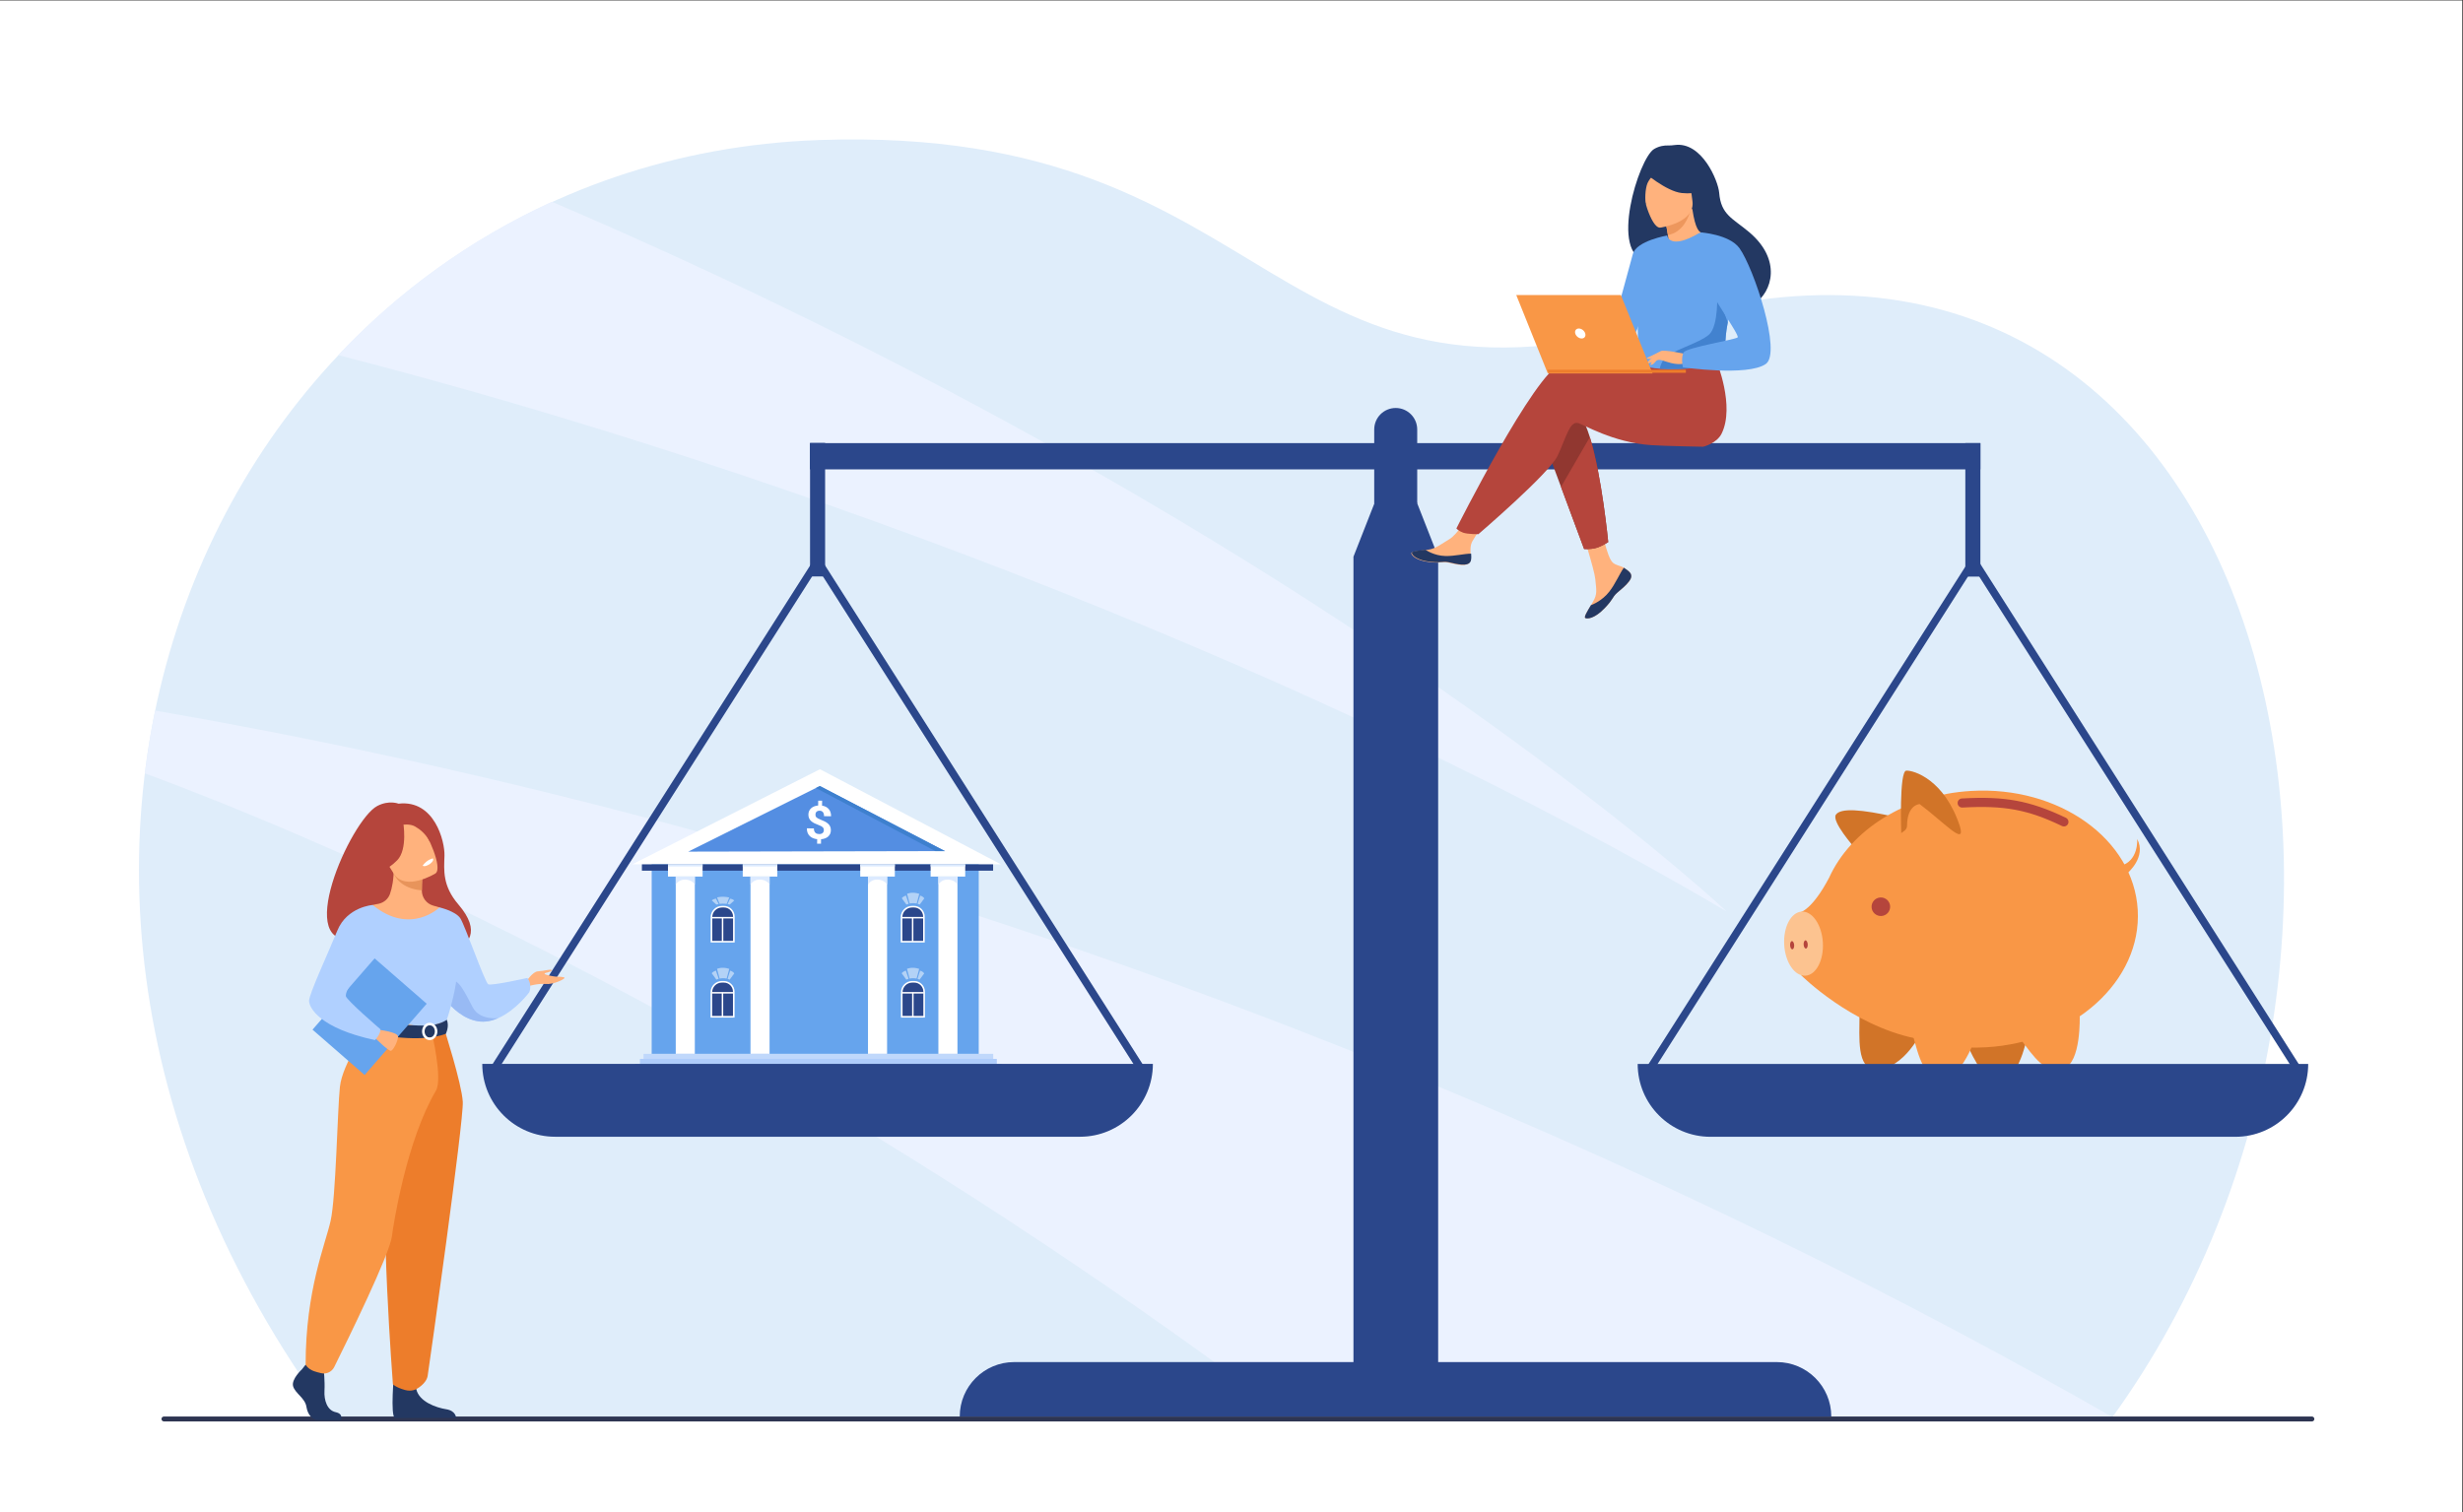<?xml version="1.0" encoding="UTF-8" standalone="no"?>
<svg
   xmlns:dc="http://purl.org/dc/elements/1.1/"
   xmlns:cc="http://creativecommons.org/ns#"
   xmlns:rdf="http://www.w3.org/1999/02/22-rdf-syntax-ns#"
   xmlns:svg="http://www.w3.org/2000/svg"
   xmlns="http://www.w3.org/2000/svg"
   viewBox="0 0 4342.56 2666.667"
   height="2666.667"
   width="4342.56"
   xml:space="preserve"
   id="svg2"
   version="1.1"><rect x="0" y="0" width="4342.56" height="2666.667" fill="#333333" stroke="none"/><defs
     id="defs6" /><g
     transform="matrix(1.333,0,0,-1.333,0,2666.667)"
     id="g10"><g
       transform="scale(0.1)"
       id="g12"><g
         transform="scale(1.998)"
         id="g14"><path
           id="path16"
           style="fill:#ffffff;fill-opacity:1;fill-rule:nonzero;stroke:none"
           d="M 16300.1,10009.5 V 0 H 0 v 10009.5 h 16300.1" /></g><g
         transform="scale(1.993)"
         id="g18"><path
           id="path20"
           style="fill:#dfedfa;fill-opacity:1;fill-rule:nonzero;stroke:none"
           d="M 2193.72,622.674 C -633.512,4459.87 1609.31,8975.13 5437.28,9108.23 c 3124.76,108.65 2934.14,-2071.52 5785.32,-1149.7 3832.3,973.9 5077.4,-4183.55 2790.8,-7335.856 -8098.65,0 -11819.68,0 -11819.68,0" /></g><g
         transform="scale(1.714)"
         id="g22"><path
           id="path24"
           style="fill:#ebf2ff;fill-opacity:1;fill-rule:nonzero;stroke:none"
           d="M 1117.73,5702.74 C 2526.36,5181.47 5954.22,3730.99 9960.25,723.926 c 1774.75,0 3880.75,0 6331.85,0 2.6,3.616 5.3,7.351 7.9,11.026 C 13356.2,2420.22 7988.8,5013.7 1197.47,6186.9 c -32.97,-159.1 -59.63,-320.6 -79.74,-484.16" /></g><g
         transform="scale(1.401)"
         id="g26"><path
           id="path28"
           style="fill:#ebf2ff;fill-opacity:1;fill-rule:nonzero;stroke:none"
           d="m 16300,5673.42 c 0,0 -3800.6,3579.23 -11089.72,6700.58 C 4441.8,12023 3761.38,11528.6 3192.83,10925.6 7523.26,9814.83 12553.2,7879.01 16300,5673.42" /></g><g
         transform="scale(1.878)"
         id="g30"><path
           id="path32"
           style="fill:#2e3552;fill-opacity:1;fill-rule:nonzero;stroke:none"
           d="m 1154.6,639.31 h 15128.1 c 9.5,0 17.3,7.774 17.3,17.306 v 0 c 0,9.531 -7.8,17.358 -17.3,17.358 H 1154.6 c -9.53,0 -17.34,-7.827 -17.34,-17.358 v 0 c 0,-9.532 7.81,-17.306 17.34,-17.306" /></g><path
         id="path34"
         style="fill:#c0d8fb;fill-opacity:1;fill-rule:nonzero;stroke:none"
         d="M 13137.1,5996.9 H 8511.79 v 66.9 h 4625.31 v -66.9" /><path
         id="path36"
         style="fill:#afcdfb;fill-opacity:1;fill-rule:nonzero;stroke:none"
         d="M 13184.6,5930.1 H 8464.38 v 66.8 h 4720.22 v -66.8" /><path
         id="path38"
         style="fill:#95c0f4;fill-opacity:1;fill-rule:nonzero;stroke:none"
         d="M 13249.6,5863.2 H 8399.3 v 66.9 h 4850.3 v -66.9" /><path
         id="path40"
         style="fill:#66a4ed;fill-opacity:1;fill-rule:nonzero;stroke:none"
         d="M 12945.4,6063.8 H 8619.65 V 8619.4 H 12945.4 V 6063.8" /><path
         id="path42"
         style="fill:#ffffff;fill-opacity:1;fill-rule:nonzero;stroke:none"
         d="M 13239.1,8570.6 H 8363.11 l 2482.29,1258.2 z" /><path
         id="path44"
         style="fill:#548ee2;fill-opacity:1;fill-rule:nonzero;stroke:none"
         d="m 9103.23,8738.6 3395.77,7.1 -1655.3,860.7 z" /><path
         id="path46"
         style="fill:#2b478b;fill-opacity:1;fill-rule:nonzero;stroke:none"
         d="M 13135.6,8486.7 H 8490.36 v 83.9 h 4645.24 v -83.9" /><path
         id="path48"
         style="fill:#ffffff;fill-opacity:1;fill-rule:nonzero;stroke:none"
         d="m 9292.85,8408.7 h -457.56 v 161.9 h 457.56 v -161.9" /><path
         id="path50"
         style="fill:#ffffff;fill-opacity:1;fill-rule:nonzero;stroke:none"
         d="m 9190.18,6063.8 h -252.22 v 2344.9 h 252.22 V 6063.8" /><path
         id="path52"
         style="fill:#ffffff;fill-opacity:1;fill-rule:nonzero;stroke:none"
         d="m 10281.5,8408.7 h -457.53 v 161.9 h 457.53 v -161.9" /><path
         id="path54"
         style="fill:#ffffff;fill-opacity:1;fill-rule:nonzero;stroke:none"
         d="m 10178.9,6063.8 h -252.25 v 2344.9 h 252.25 V 6063.8" /><path
         id="path56"
         style="fill:#ffffff;fill-opacity:1;fill-rule:nonzero;stroke:none"
         d="m 11835.7,8408.7 h -457.5 v 161.9 h 457.5 v -161.9" /><path
         id="path58"
         style="fill:#ffffff;fill-opacity:1;fill-rule:nonzero;stroke:none"
         d="m 11733.1,6063.8 h -252.3 v 2344.9 h 252.3 V 6063.8" /><path
         id="path60"
         style="fill:#ffffff;fill-opacity:1;fill-rule:nonzero;stroke:none"
         d="m 12766.7,8408.7 h -457.5 v 161.9 h 457.5 v -161.9" /><path
         id="path62"
         style="fill:#ffffff;fill-opacity:1;fill-rule:nonzero;stroke:none"
         d="m 12664,6063.8 h -252.2 V 8408.7 H 12664 V 6063.8" /><path
         id="path64"
         style="fill:#ffffff;fill-opacity:1;fill-rule:nonzero;stroke:none"
         d="m 10896.5,9021.6 c 0.1,8.4 -0.9,15.8 -3.2,22.2 -2.3,6.4 -6.1,12.3 -11.4,17.5 -5.2,5.3 -12.1,10.2 -20.5,14.7 -8.4,4.5 -18.7,9 -30.9,13.3 -20.9,7.7 -39.9,15.7 -57,24 -17.1,8.4 -31.6,17.9 -43.7,28.7 -12.1,10.7 -21.4,23.2 -28,37.5 -6.5,14.2 -9.7,31.1 -9.4,50.7 0.3,16.9 3.5,32.3 9.7,46.2 6.2,13.9 15,25.9 26.3,36.1 11.3,10.3 24.8,18.5 40.5,24.7 15.6,6.3 33.1,10.2 52.5,11.7 l 0.9,64 51.6,-0.7 -1,-64.9 c 18.4,-2.7 35.1,-7.8 50,-15.4 15,-7.6 27.6,-17.4 37.9,-29.3 10.4,-11.9 18.3,-26 23.8,-42.1 5.4,-16.1 8,-34.2 7.7,-54.1 l -93.1,1.3 c 0.4,24 -4.7,41.9 -15.1,54 -10.5,12 -24.6,18.1 -42.5,18.4 -9.6,0.1 -18,-1.1 -25,-3.7 -7,-2.6 -12.8,-6.2 -17.4,-10.8 -4.5,-4.6 -8,-10.1 -10.2,-16.5 -2.2,-6.3 -3.4,-13.2 -3.5,-20.6 -0.1,-7.4 0.9,-14 2.9,-20.1 2.1,-6 5.7,-11.6 10.9,-16.7 5.2,-5.2 12.1,-10.1 20.7,-14.7 8.6,-4.6 19.4,-9.4 32.2,-14.4 20.7,-8.1 39.5,-16.3 56.5,-24.7 16.9,-8.5 31.4,-18.1 43.5,-28.9 12.1,-10.9 21.4,-23.5 28,-37.7 6.5,-14.3 9.7,-31.1 9.4,-50.4 -0.3,-17.6 -3.5,-33.3 -9.9,-47.2 -6.3,-13.8 -15.1,-25.8 -26.4,-35.8 -11.3,-10 -24.9,-18 -40.8,-23.9 -15.9,-6 -33.5,-9.7 -52.8,-11.2 l -0.9,-59.6 -51.2,0.8 0.9,59.2 c -17.8,2.1 -35,6.2 -51.6,12.4 -16.5,6.3 -31.2,15.1 -43.9,26.6 -12.7,11.4 -22.8,25.8 -30.3,43 -7.5,17.3 -11,37.9 -10.7,61.8 l 93.1,-1.3 c -0.2,-14.2 1.6,-26 5.5,-35.6 3.8,-9.5 9,-17.1 15.6,-22.9 6.5,-5.8 14,-9.9 22.5,-12.3 8.4,-2.4 17.1,-3.7 25.9,-3.8 10.1,-0.2 18.9,1 26.6,3.5 7.7,2.5 14.1,5.9 19.3,10.5 5.2,4.5 9.2,9.9 11.8,16.1 2.7,6.2 4.1,13 4.2,20.4" /><path
         id="path66"
         style="fill:#2b478b;fill-opacity:1;fill-rule:nonzero;stroke:none"
         d="m 9706.59,7547.5 h -296.36 v 323.7 c 0,76.8 62.24,139.1 139.01,139.1 h 26.38 c 72.33,0 130.97,-58.7 130.97,-131 v -331.8" /><path
         id="path68"
         style="fill:#2b478b;fill-opacity:1;fill-rule:nonzero;stroke:none"
         d="m 9706.59,6554 h -296.36 v 323.7 c 0,76.8 62.24,139.1 139.01,139.1 h 26.38 c 72.33,0 130.97,-58.7 130.97,-131 V 6554" /><path
         id="path70"
         style="fill:#2b478b;fill-opacity:1;fill-rule:nonzero;stroke:none"
         d="m 12224.8,7547.5 h -296.3 v 323.7 c 0,76.8 62.2,139.1 139,139.1 h 26.4 c 72.3,0 130.9,-58.7 130.9,-131 v -331.8" /><path
         id="path72"
         style="fill:#2b478b;fill-opacity:1;fill-rule:nonzero;stroke:none"
         d="m 12223.4,6554 h -296.3 v 323.7 c 0,76.8 62.2,139.1 139,139.1 h 26.4 c 72.3,0 130.9,-58.7 130.9,-131 V 6554" /><path
         id="path74"
         style="fill:#dceaff;fill-opacity:1;fill-rule:nonzero;stroke:none"
         d="m 8937.96,8302.8 c 0,0 37.22,69.4 126.11,66.1 96.74,-3.5 126.11,-66.1 126.11,-66.1 v 105.9 h -252.22 v -105.9" /><path
         id="path76"
         style="fill:#dceaff;fill-opacity:1;fill-rule:nonzero;stroke:none"
         d="m 9926.65,8302.8 c 0,0 37.21,69.4 126.15,66.1 96.7,-3.5 126.1,-66.1 126.1,-66.1 v 105.9 h -252.25 v -105.9" /><path
         id="path78"
         style="fill:#dceaff;fill-opacity:1;fill-rule:nonzero;stroke:none"
         d="m 11480.8,8302.8 c 0,0 37.3,69.4 126.1,66.1 96.8,-3.5 126.2,-66.1 126.2,-66.1 v 105.9 h -252.3 v -105.9" /><path
         id="path80"
         style="fill:#dceaff;fill-opacity:1;fill-rule:nonzero;stroke:none"
         d="m 12411.8,8302.8 c 0,0 37.2,69.4 126.1,66.1 96.8,-3.5 126.1,-66.1 126.1,-66.1 v 105.9 h -252.2 v -105.9" /><path
         id="path82"
         style="fill:#dceaff;fill-opacity:1;fill-rule:nonzero;stroke:none"
         d="m 9292.85,8542.6 h -457.56 v 28.2 h 457.56 v -28.2" /><path
         id="path84"
         style="fill:#dceaff;fill-opacity:1;fill-rule:nonzero;stroke:none"
         d="m 10281.5,8542.6 h -457.53 v 28.2 h 457.53 v -28.2" /><path
         id="path86"
         style="fill:#dceaff;fill-opacity:1;fill-rule:nonzero;stroke:none"
         d="m 11835.7,8542.6 h -457.5 v 28.2 h 457.5 v -28.2" /><path
         id="path88"
         style="fill:#dceaff;fill-opacity:1;fill-rule:nonzero;stroke:none"
         d="m 12766.7,8542.6 h -457.5 v 28.2 h 457.5 v -28.2" /><path
         id="path90"
         style="fill:#3e80ce;fill-opacity:1;fill-rule:nonzero;stroke:none"
         d="m 10791.4,9580.4 1581.2,-835 126.4,-0.2 -1655.3,861.2 -52.3,-26" /><path
         id="path92"
         style="fill:#ffffff;fill-opacity:1;fill-rule:nonzero;stroke:none"
         d="m 9420.82,7558.1 h 275.19 v 321.2 c 0,66.4 -54.01,120.4 -120.39,120.4 h -26.38 c -70.81,0 -128.42,-57.6 -128.42,-128.5 z m 296.35,-21.2 h -317.52 v 334.3 c 0,82.5 67.11,149.6 149.59,149.6 h 26.38 c 78.05,0 141.55,-63.5 141.55,-141.5 v -342.4" /><path
         id="path94"
         style="fill:#ffffff;fill-opacity:1;fill-rule:nonzero;stroke:none"
         d="m 9701.77,7854.9 h -289.23 v 19.9 h 289.23 v -19.9" /><path
         id="path96"
         style="fill:#ffffff;fill-opacity:1;fill-rule:nonzero;stroke:none"
         d="m 9566.88,7549.2 h -19.45 v 315.6 h 19.45 v -315.6" /><path
         id="path98"
         style="fill:#ffffff;fill-opacity:1;fill-rule:nonzero;stroke:none"
         d="m 11934.8,7558.1 h 275.2 v 321.2 c 0,66.4 -54,120.4 -120.4,120.4 h -26.3 c -70.8,0 -128.5,-57.6 -128.5,-128.5 z m 296.4,-21.2 h -317.5 v 334.3 c 0,82.5 67.1,149.6 149.6,149.6 h 26.3 c 78.1,0 141.6,-63.5 141.6,-141.5 v -342.4" /><path
         id="path100"
         style="fill:#ffffff;fill-opacity:1;fill-rule:nonzero;stroke:none"
         d="m 12215.8,7854.9 h -289.2 v 19.9 h 289.2 v -19.9" /><path
         id="path102"
         style="fill:#ffffff;fill-opacity:1;fill-rule:nonzero;stroke:none"
         d="m 12080.9,7549.2 h -19.4 v 315.6 h 19.4 v -315.6" /><path
         id="path104"
         style="fill:#ffffff;fill-opacity:1;fill-rule:nonzero;stroke:none"
         d="m 11937.7,6564.6 h 275.2 v 321.2 c 0,66.4 -54,120.4 -120.4,120.4 h -26.4 c -70.8,0 -128.4,-57.6 -128.4,-128.4 z m 296.3,-21.2 h -317.5 v 334.4 c 0,82.4 67.1,149.5 149.6,149.5 h 26.4 c 78,0 141.5,-63.5 141.5,-141.5 v -342.4" /><path
         id="path106"
         style="fill:#ffffff;fill-opacity:1;fill-rule:nonzero;stroke:none"
         d="m 12218.6,6861.3 h -289.2 v 20 h 289.2 v -20" /><path
         id="path108"
         style="fill:#ffffff;fill-opacity:1;fill-rule:nonzero;stroke:none"
         d="m 12083.7,6555.7 h -19.4 v 315.6 h 19.4 v -315.6" /><path
         id="path110"
         style="fill:#ffffff;fill-opacity:1;fill-rule:nonzero;stroke:none"
         d="m 9419.56,6564.6 h 275.19 v 321.2 c 0,66.4 -54,120.4 -120.38,120.4 h -26.38 c -70.82,0 -128.43,-57.6 -128.43,-128.4 z m 296.35,-21.2 H 9398.4 v 334.4 c 0,82.4 67.1,149.5 149.59,149.5 h 26.38 c 78.05,0 141.54,-63.5 141.54,-141.5 v -342.4" /><path
         id="path112"
         style="fill:#ffffff;fill-opacity:1;fill-rule:nonzero;stroke:none"
         d="m 9700.51,6861.3 h -289.22 v 20 h 289.22 v -20" /><path
         id="path114"
         style="fill:#ffffff;fill-opacity:1;fill-rule:nonzero;stroke:none"
         d="m 9565.63,6555.7 h -19.45 v 315.6 h 19.45 v -315.6" /><path
         id="path116"
         style="fill:#b3d2f6;fill-opacity:1;fill-rule:nonzero;stroke:none"
         d="m 9484.13,8132.3 c 0,0 63.3,21.2 161.36,0 l -34.09,-84.9 c 0,0 -46.79,6.3 -92.88,0 l -34.39,84.9" /><path
         id="path118"
         style="fill:#b3d2f6;fill-opacity:1;fill-rule:nonzero;stroke:none"
         d="m 9506.03,8045.4 -36.89,72 c 0,0 -40.25,-8.3 -54.81,-24 l 61.27,-55.6 30.43,7.6" /><path
         id="path120"
         style="fill:#b3d2f6;fill-opacity:1;fill-rule:nonzero;stroke:none"
         d="m 9623.44,8045 33.61,71.2 c 0,0 35.03,-3.5 54.81,-23.9 l -60.78,-54.5 -27.64,7.2" /><path
         id="path122"
         style="fill:#b3d2f6;fill-opacity:1;fill-rule:nonzero;stroke:none"
         d="m 9484.13,7187.9 c 0,0 63.3,32.1 161.36,0 l -34.09,-128.4 c 0,0 -46.79,9.5 -92.88,0 l -34.39,128.4" /><path
         id="path124"
         style="fill:#b3d2f6;fill-opacity:1;fill-rule:nonzero;stroke:none"
         d="m 9506.03,7056.4 -36.89,108.9 c 0,0 -40.25,-12.4 -54.81,-36.2 l 61.27,-84.1 30.43,11.4" /><path
         id="path126"
         style="fill:#b3d2f6;fill-opacity:1;fill-rule:nonzero;stroke:none"
         d="m 9623.44,7055.9 33.61,107.7 c 0,0 35.03,-5.3 54.81,-36.2 l -60.78,-82.4 -27.64,10.9" /><path
         id="path128"
         style="fill:#b3d2f6;fill-opacity:1;fill-rule:nonzero;stroke:none"
         d="m 11997.7,8180.8 c 0,0 63.3,32.1 161.4,0 l -34.1,-128.4 c 0,0 -46.8,9.4 -92.9,0 l -34.4,128.4" /><path
         id="path130"
         style="fill:#b3d2f6;fill-opacity:1;fill-rule:nonzero;stroke:none"
         d="m 12019.6,8049.3 -36.9,108.9 c 0,0 -40.2,-12.5 -54.8,-36.2 l 61.3,-84.2 30.4,11.5" /><path
         id="path132"
         style="fill:#b3d2f6;fill-opacity:1;fill-rule:nonzero;stroke:none"
         d="m 12137,8048.7 33.6,107.7 c 0,0 35.1,-5.3 54.8,-36.2 l -60.7,-82.4 -27.7,10.9" /><path
         id="path134"
         style="fill:#b3d2f6;fill-opacity:1;fill-rule:nonzero;stroke:none"
         d="m 11996.3,7187.9 c 0,0 63.3,32.1 161.4,0 l -34.1,-128.4 c 0,0 -46.8,9.5 -92.9,0 l -34.4,128.4" /><path
         id="path136"
         style="fill:#b3d2f6;fill-opacity:1;fill-rule:nonzero;stroke:none"
         d="m 12018.2,7056.4 -36.9,108.9 c 0,0 -40.2,-12.4 -54.8,-36.2 l 61.3,-84.1 30.4,11.4" /><path
         id="path138"
         style="fill:#b3d2f6;fill-opacity:1;fill-rule:nonzero;stroke:none"
         d="m 12135.6,7055.9 33.6,107.7 c 0,0 35,-5.3 54.8,-36.2 l -60.8,-82.4 -27.6,10.9" /><g
         transform="scale(1.167)"
         id="g140"><path
           id="path142"
           style="fill:#2b478b;fill-opacity:1;fill-rule:nonzero;stroke:none"
           d="m 16300,1222.02 h -960 v 9609.68 l 480,1222.5 480,-1222.5 V 1222.02" /></g><g
         transform="scale(1.607)"
         id="g144"><path
           id="path146"
           style="fill:#2b478b;fill-opacity:1;fill-rule:nonzero;stroke:none"
           d="M 16300,8584.69 H 6665.88 v 216.1 H 16300 v -216.1" /></g><path
         id="path148"
         style="fill:#2b478b;fill-opacity:1;fill-rule:nonzero;stroke:none"
         d="M 14285,4966.8 H 7342.75 c -532.33,0 -963.87,431.5 -963.87,963.8 v 0 h 8870.02 v 0 c 0,-532.3 -431.6,-963.8 -963.9,-963.8" /><path
         id="path150"
         style="fill:#2b478b;fill-opacity:1;fill-rule:nonzero;stroke:none"
         d="m 6555.97,5804.7 -84.59,54.7 4343.12,6820.1 4341.9,-6820.7 -85.4,-53.5 -4257.8,6686.6 -4257.23,-6687.2" /><path
         id="path152"
         style="fill:#2b478b;fill-opacity:1;fill-rule:nonzero;stroke:none"
         d="m 10913.5,12379.1 h -199.3 v 1766.6 h 199.3 v -1766.6" /><g
         transform="scale(1.538)"
         id="g154"><path
           id="path156"
           style="fill:#d17428;fill-opacity:1;fill-rule:nonzero;stroke:none"
           d="m 16300,5979.92 c -296.9,67.11 -470.3,78.56 -511.3,19.96 -40.4,-57.61 160.3,-283.73 160.3,-283.73 252.1,74.85 351,263.77 351,263.77" /></g><g
         transform="scale(1.56)"
         id="g158"><path
           id="path160"
           style="fill:#d17428;fill-opacity:1;fill-rule:nonzero;stroke:none"
           d="m 15766.2,4212.49 c 0,-181.12 -27,-457.93 139.6,-457.93 240.7,0 394.2,333.47 394.2,333.47 -340.4,114.66 -533.8,124.46 -533.8,124.46" /></g><g
         transform="scale(1.646)"
         id="g162"><path
           id="path164"
           style="fill:#d17428;fill-opacity:1;fill-rule:nonzero;stroke:none"
           d="m 15785.2,3802.87 c 98.9,-205.81 152.1,-332.27 304.1,-321.88 151.9,10.46 210.7,393.89 210.7,393.89 -340.3,-14.64 -514.8,-72.01 -514.8,-72.01" /></g><g
         transform="scale(1.738)"
         id="g166"><path
           id="path168"
           style="fill:#f99746;fill-opacity:1;fill-rule:nonzero;stroke:none"
           d="m 15001,5489.96 c -501.2,-29.17 -917,-299.52 -1080.7,-660.01 v 0 c -128,-243.44 -217.6,-262.99 -217.6,-262.99 l 3.8,-479.28 c 0,0 381.1,-381.37 872.1,-481.57 163.8,-53.61 345.8,-78.46 535.9,-67.42 668.8,38.89 1185.5,507.23 1154.2,1046.1 -31.4,538.81 -599,944.11 -1267.7,905.17" /></g><g
         transform="scale(1.48)"
         id="g170"><path
           id="path172"
           style="fill:#fcc390;fill-opacity:1;fill-rule:nonzero;stroke:none"
           d="m 16290.8,5091.98 c 9.2,-158.21 -60.6,-290.94 -156,-296.48 -95.4,-5.54 -180.1,118.21 -189.4,276.41 -9.2,158.21 60.7,290.95 156.1,296.48 95.4,5.55 180.1,-118.21 189.3,-276.41" /></g><g
         transform="scale(1.595)"
         id="g174"><path
           id="path176"
           style="fill:#d17428;fill-opacity:1;fill-rule:nonzero;stroke:none"
           d="m 16254,5684.42 c -127.6,393.78 -385.6,469.6 -446,466.09 -60.3,-3.51 -41.6,-520.9 -41.6,-520.9 v 0 c -0.4,11.48 47.8,21.07 48,64.47 1.1,175.72 104.4,179.05 104.4,179.05 201.8,-151.02 381.2,-352.52 335.2,-188.71" /></g><g
         transform="scale(1.534)"
         id="g178"><path
           id="path180"
           style="fill:#b5453c;fill-opacity:1;fill-rule:nonzero;stroke:none"
           d="m 16297.4,5225.99 c 2.6,-44.14 -31.1,-81.95 -75.3,-84.56 -44.1,-2.54 -82,31.16 -84.6,75.31 -2.5,44.14 31.2,81.95 75.3,84.56 44.2,2.54 82,-31.16 84.6,-75.31" /></g><g
         transform="scale(1.679)"
         id="g182"><path
           id="path184"
           style="fill:#b5453c;fill-opacity:1;fill-rule:nonzero;stroke:none"
           d="m 16243.4,5406.64 c -268.6,129.27 -455.1,163.75 -784,145.35 -19.6,-1.13 -36.5,13.81 -37.7,33.46 v 0 c -1.4,19.89 13.9,37.04 33.8,38.17 176,9.83 304.7,4.52 425,-17.27 124.3,-22.51 247,-64.49 393.9,-135.05 18,-8.69 25.6,-30.36 16.7,-48.35 v 0 c -8.7,-17.56 -30,-24.83 -47.7,-16.31" /></g><g
         transform="scale(1.604)"
         id="g186"><path
           id="path188"
           style="fill:#f99746;fill-opacity:1;fill-rule:nonzero;stroke:none"
           d="m 15767.3,3957.37 c 62,-225.92 92.6,-363.31 247.8,-380.64 155.3,-17.27 284.9,358.94 284.9,358.94 -346.1,47.57 -532.7,21.7 -532.7,21.7" /></g><g
         transform="scale(1.689)"
         id="g190"><path
           id="path192"
           style="fill:#f99746;fill-opacity:1;fill-rule:nonzero;stroke:none"
           d="m 15806.9,3727.4 c 132.2,-178.88 206.1,-290.22 349.6,-252.51 143.5,37.7 129.8,415.28 129.8,415.28 -322.9,-76.06 -479.4,-162.77 -479.4,-162.77" /></g><g
         transform="scale(1.742)"
         id="g194"><path
           id="path196"
           style="fill:#f99746;fill-opacity:1;fill-rule:nonzero;stroke:none"
           d="m 16096,4906.82 c 145.7,36.16 131.3,206.25 131.3,206.25 72.7,-138.97 -74.9,-260.73 -74.9,-260.73 l -56.4,54.48" /></g><g
         transform="scale(1.456)"
         id="g198"><path
           id="path200"
           style="fill:#b5453c;fill-opacity:1;fill-rule:nonzero;stroke:none"
           d="m 16298.8,5152.54 c 1.2,-20.55 -6.2,-37.65 -16.4,-38.27 -10.3,-0.55 -19.6,15.6 -20.7,36.14 -1.3,20.54 6.1,37.64 16.4,38.26 10.2,0.62 19.6,-15.59 20.7,-36.13" /></g><g
         transform="scale(1.467)"
         id="g202"><path
           id="path204"
           style="fill:#b5453c;fill-opacity:1;fill-rule:nonzero;stroke:none"
           d="m 16298.8,5120.79 c 1.2,-20.38 -6.1,-37.36 -16.3,-37.97 -10.2,-0.55 -19.4,15.47 -20.6,35.86 -1.2,20.39 6.1,37.36 16.3,37.97 10.2,0.62 19.4,-15.47 20.6,-35.86" /></g><g
         transform="scale(1.873)"
         id="g206"><path
           id="path208"
           style="fill:#2b478b;fill-opacity:1;fill-rule:nonzero;stroke:none"
           d="m 15785.4,2651.42 h -3706 c -284.1,0 -514.5,230.35 -514.5,514.51 v 0 H 16300 v 0 c 0,-284.16 -230.4,-514.51 -514.6,-514.51" /></g><g
         transform="scale(1.868)"
         id="g210"><path
           id="path212"
           style="fill:#2b478b;fill-opacity:1;fill-rule:nonzero;stroke:none"
           d="m 11694.9,3108.13 -45.3,29.29 2325.5,3651.82 2324.9,-3652.14 -45.7,-28.64 -2279.9,3580.33 -2279.5,-3580.66" /></g><g
         transform="scale(1.607)"
         id="g214"><path
           id="path216"
           style="fill:#2b478b;fill-opacity:1;fill-rule:nonzero;stroke:none"
           d="m 16300,7701.87 h -124 v 1099.12 h 124 V 7701.87" /></g><g
         transform="scale(1.15)"
         id="g218"><path
           id="path220"
           style="fill:#2b478b;fill-opacity:1;fill-rule:nonzero;stroke:none"
           d="m 16300,11602 h -494.4 v 853.1 c 0,136.5 110.7,247.2 247.2,247.2 v 0 c 136.5,0 247.2,-110.7 247.2,-247.2 V 11602" /></g><g
         transform="scale(1.486)"
         id="g222"><path
           id="path224"
           style="fill:#2b478b;fill-opacity:1;fill-rule:nonzero;stroke:none"
           d="M 16300,851.805 H 8542.56 v 0 c 0,267.585 216.9,484.555 484.55,484.555 h 6788.29 c 267.6,0 484.6,-216.97 484.6,-484.555 v 0" /></g><path
         id="path226"
         style="fill:#b5453c;fill-opacity:1;fill-rule:nonzero;stroke:none"
         d="m 4724.9,7597 c -30.07,58 655.98,266.8 666.84,-305.5 0,0 1285.15,31.6 671.52,747.9 -212.43,248 -190.57,453 -184.21,643.9 6.46,190.9 -132.32,745.6 -608,689.8 0,0 -124.58,50.7 -280.04,-30 C 4637.46,9159.7 3845.45,7385.9 4724.9,7597" /><path
         id="path228"
         style="fill:#ffb27d;fill-opacity:1;fill-rule:nonzero;stroke:none"
         d="m 6963.77,7025 c 0,0 83.66,127.4 151.08,129.9 67.42,2.5 192.27,37.5 182.28,12.5 -9.99,-25 -87.39,-27.5 -94.88,-42.5 -7.49,-15 114.86,-37.4 149.82,-39.9 34.96,-2.5 117.36,0 114.86,-17.5 -2.5,-17.5 -148.52,-89.9 -251.55,-79.9 -103.03,10 -230.38,-30 -230.38,-30 l -21.23,67.4" /><path
         id="path230"
         style="fill:#b0d0ff;fill-opacity:1;fill-rule:nonzero;stroke:none"
         d="m 5753.96,6983.8 c 0,0 45.47,-90 127.94,-193.4 99.41,-124.6 252.68,-268.4 445.13,-296.8 91.92,-13.5 181.81,6.2 264.43,42.9 0.23,0.1 0.31,0.1 0.31,0.1 233.72,103.8 409.46,342.4 409.46,342.4 41.2,112.3 -26.22,188.5 -26.22,188.5 0,0 -471.94,-106.1 -516.88,-83.7 -44.95,22.5 -307.14,777.9 -369.54,872.8 -62.48,94.9 -275.23,144.2 -275.23,144.2 l -59.4,-1017" /><path
         id="path232"
         style="fill:#98baf4;fill-opacity:1;fill-rule:nonzero;stroke:none"
         d="m 5881.9,6790.4 c 99.41,-124.6 252.68,-268.4 445.13,-296.8 91.92,-13.5 181.81,6.2 264.43,42.9 -9.13,-1.1 -242.55,-30 -335.6,136.5 -94.91,169.8 -197.54,439.5 -338.52,349.6 -60.83,-38.8 -58.13,-135.2 -35.44,-232.2" /><path
         id="path234"
         style="fill:#233862;fill-opacity:1;fill-rule:nonzero;stroke:none"
         d="m 3993.23,1889.5 c 0,0 -144.01,-131.4 -115.91,-224.8 28.1,-93.4 158.06,-155.6 175.61,-269.8 17.57,-114.1 87.82,-176.4 151.04,-176.4 63.22,0 301.42,0 301.42,0 0,0 46.53,80.4 -65.86,104.6 -112.4,24.2 -154.78,158.3 -147.75,282.8 7.02,124.5 -10.54,290.5 -10.54,290.5 l -238.84,55.3 -49.17,-62.2" /><path
         id="path236"
         style="fill:#233862;fill-opacity:1;fill-rule:nonzero;stroke:none"
         d="m 5212.1,1833.7 c 0,0 -51.81,-556.7 11.42,-587.9 l 809.1,1.7 c 0,0 0,93.4 -129.96,114.1 -129.95,20.8 -358.26,96.8 -396.9,266.3 -38.63,169.5 -293.66,205.8 -293.66,205.8" /><path
         id="path238"
         style="fill:#ffb27d;fill-opacity:1;fill-rule:nonzero;stroke:none"
         d="m 4635.52,5827.9 c 166.5,373.4 268.38,480.6 248.93,596.5 -14.47,86.2 44.08,1608.2 44.08,1608.2 19.75,6.2 59.35,11.6 81.01,16.5 68.29,15.1 124.82,63.1 148.34,129 28.34,79.3 50.87,196.5 50.35,343.4 l 21.33,-4.2 358.61,-71 c 0,0 -8.16,-112.9 -8.39,-219.2 -0.01,-0.9 -0.01,-1.8 -0.01,-2.7 -0.44,-92.3 60.13,-173.8 148.85,-199.4 45.3,-13.1 84.71,-24.2 84.71,-24.2 0,0 131.68,-376 156.83,-762.2 25.16,-386.2 -239.46,-554 2,-1325.8 246.51,-788.3 -1428.62,-291.2 -1336.64,-84.9" /><path
         id="path240"
         style="fill:#e8945b;fill-opacity:1;fill-rule:nonzero;stroke:none"
         d="m 5588.17,8446.3 c 0,0 -8.16,-112.9 -8.39,-219.2 -204.11,11.8 -348.63,126.6 -374.03,240.7 l 382.42,-21.5" /><path
         id="path242"
         style="fill:#ffb27d;fill-opacity:1;fill-rule:nonzero;stroke:none"
         d="m 5759.75,8449.9 c 0,0 -403.9,-249.7 -555.54,4.2 -151.64,253.9 -305.9,392.7 -54.44,562.9 251.47,170.2 359.9,103.5 431.13,31 71.23,-72.4 280,-526.6 178.85,-598.1" /><path
         id="path244"
         style="fill:#b5453c;fill-opacity:1;fill-rule:nonzero;stroke:none"
         d="m 5331.85,9133.9 c 0,0 65.89,-364.6 -79.25,-510.8 -145.14,-146.2 -246.85,-144.6 -246.85,-144.6 0,0 -112.46,242.8 -193.79,441.4 0,0 351.12,305.7 519.89,214" /><path
         id="path246"
         style="fill:#b5453c;fill-opacity:1;fill-rule:nonzero;stroke:none"
         d="m 5318.58,9093.2 c 0,0 101.26,18.4 171.33,-21.7 68.52,-39.2 143.52,-100.5 194.1,-200.4 0,0 -36.56,252.7 -199.4,311 -172.67,61.8 -166.03,-88.9 -166.03,-88.9" /><path
         id="path248"
         style="fill:#b0d0ff;fill-opacity:1;fill-rule:nonzero;stroke:none"
         d="m 4589.69,7359.4 c 0,0 -12.06,-170 0,-374 8.02,-135.2 144.8,-316.3 164.2,-361.1 48.69,-112.4 103.61,-130.7 103.61,-130.7 l 424.82,-104.1 149.37,-36.6 471.04,140.7 c 0,0 214.55,598.9 128.4,936 -86.15,337.1 -217.77,571.2 -217.77,571.2 0,0 -384.37,-376.4 -884.85,31.9 l -338.82,-673.3" /><path
         id="path250"
         style="fill:#f2ccaa;fill-opacity:1;fill-rule:nonzero;stroke:none"
         d="m 4714.04,6930.2 c 8.02,-135.2 20.45,-261.1 39.85,-305.9 48.69,-112.4 103.61,-130.7 103.61,-130.7 l 424.82,-104.1 184.51,54.2 c 0,0 -615.93,93.4 -547.68,623.3 l -205.11,-136.8" /><path
         id="path252"
         style="fill:#ed7d2b;fill-opacity:1;fill-rule:nonzero;stroke:none"
         d="m 5872.77,6402.7 c 0,0 233.27,-726 248.26,-973.3 14.98,-247.2 -445.91,-3511.8 -464.46,-3625.7 -17.47,-107.3 -150.81,-175.8 -150.81,-175.8 0,0 -61.32,-36.2 -148.83,-11.4 -121.43,34.2 -159.82,75.3 -159.82,75.3 0,0 -181.56,2328.3 -69.19,3160 112.35,831.7 113.68,1550.9 113.68,1550.9 h 631.17" /><path
         id="path254"
         style="fill:#f99746;fill-opacity:1;fill-rule:nonzero;stroke:none"
         d="m 4884.45,6424.4 c 0,0 -355.83,-477.5 -389,-800.2 -33.17,-322.7 -52.05,-1456.4 -122.72,-1771 -70.66,-314.6 -330.33,-920.1 -330.33,-1901.5 0,0 26.99,-56.2 110.32,-86.2 26.66,-9.6 62.36,-18.8 97.03,-26.8 68.73,-15.8 139.24,17.8 170.61,81 175.55,353.4 734.74,1493.4 763.41,1730.1 20.29,167.4 196.85,1275.7 581.99,1926.1 92.46,156.1 -56.75,777 -56.75,777 l -824.56,71.5" /><path
         id="path256"
         style="fill:#ffffff;fill-opacity:1;fill-rule:nonzero;stroke:none"
         d="m 5590.21,8553.3 c 0,0 24.88,-25.8 96.63,23.2 0,0 60.24,41.1 38.72,72.9 0,0 -74.59,-12.7 -135.35,-96.1" /><path
         id="path258"
         style="fill:#233862;fill-opacity:1;fill-rule:nonzero;stroke:none"
         d="m 5910.03,6514.8 c 0,0 -93.64,-74.1 -279.68,-77.8 -222.21,-4.5 -772.83,56.6 -772.83,56.6 0,0 -24.47,-68.3 -23.47,-140.5 0,0 672.49,-169.6 1062.14,-24.8 0,0 50.26,94.6 13.84,186.5" /><path
         id="path260"
         style="fill:#ffffff;fill-opacity:1;fill-rule:nonzero;stroke:none"
         d="m 5615.88,6360.3 c 0,-44.8 30.41,-81.2 67.79,-81.2 37.37,0 67.79,36.4 67.79,81.2 0,44.7 -30.42,81.1 -67.79,81.1 -37.38,0 -67.79,-36.4 -67.79,-81.1 z m -33.61,0 c 0,63.2 45.48,114.7 101.4,114.7 55.91,0 101.39,-51.5 101.39,-114.7 0,-63.3 -45.48,-114.8 -101.39,-114.8 -55.92,0 -101.4,51.5 -101.4,114.8" /><path
         id="path262"
         style="fill:#66a4ed;fill-opacity:1;fill-rule:nonzero;stroke:none"
         d="m 4133.56,6383.5 688.99,-600 821.23,943.1 -688.99,600 -821.23,-943.1" /><path
         id="path264"
         style="fill:#ffb27d;fill-opacity:1;fill-rule:nonzero;stroke:none"
         d="m 5012.92,6381.3 c 0,0 252.44,-29.5 251.66,-89.5 -0.8,-59.9 -62.91,-183 -94.09,-188.5 -31.18,-5.4 -205.45,166.5 -205.45,166.5 l 47.88,111.5" /><path
         id="path266"
         style="fill:#b0d0ff;fill-opacity:1;fill-rule:nonzero;stroke:none"
         d="m 4928.51,8032.7 c 0,0 -337.04,-23.6 -466.23,-337.7 -129.2,-314.1 -374.33,-841.4 -374.33,-930.1 0,-88.7 136.93,-362.2 872.3,-519.4 0,0 76.06,80 71.45,143.3 0,0 -459.04,394.3 -457.8,440.4 2.33,87.1 75.25,202.2 478.28,605.3 109.57,109.7 -123.67,598.2 -123.67,598.2" /><g
         transform="scale(1.324)"
         id="g268"><path
           id="path270"
           style="fill:#ffb27d;fill-opacity:1;fill-rule:nonzero;stroke:none"
           d="m 16282.8,9389.22 c 15.2,-17.55 17.2,-37.18 9.6,-58.12 0,-0.1 0,-0.22 -0.1,-0.3 -14.1,-38.74 -60.4,-82.01 -114.1,-125.22 -6.9,-5.55 -13,-10.6 -18.4,-15.27 -1.4,-1.22 -2.8,-2.46 -4.1,-3.69 -1.1,-0.95 -2.1,-1.95 -3.2,-2.86 -50.1,-46.25 -31.2,-56.85 -121.4,-150.71 -102.8,-106.94 -173.5,-108.87 -193.7,-99.12 -17,8.3 17.6,65.02 55.9,128.77 1.9,3.07 3.7,6.19 5.6,9.3 5.1,8.47 10.2,17.08 15.3,25.6 44.9,76.73 33.3,112.73 22.7,226.92 -8.6,92.79 -144.4,518.39 -144.4,518.39 l 197,33.93 c 0,0 59.3,-338.91 124.7,-391.1 34.9,-27.82 74.1,-28.16 107.7,-48.79 2.3,-1.43 4.7,-2.9 6.9,-4.41 19.2,-12.66 38.6,-25.72 54,-43.32" /></g><g
         transform="scale(1.324)"
         id="g272"><path
           id="path274"
           style="fill:#233862;fill-opacity:1;fill-rule:nonzero;stroke:none"
           d="m 16282.8,9389.22 c 15.2,-17.55 17.2,-37.18 9.6,-58.12 0,-0.1 0,-0.22 -0.1,-0.3 -17.2,-38.71 -62.3,-81.75 -114.4,-124.82 -6.8,-5.65 -12.7,-10.83 -18.1,-15.67 -1.4,-1.22 -2.8,-2.46 -4.1,-3.69 -1.1,-0.95 -2.1,-1.95 -3.2,-2.86 -50.1,-46.25 -31.2,-56.85 -121.4,-150.71 -102.8,-106.94 -173.5,-108.87 -193.7,-99.12 -17,8.3 17.6,65.02 55.9,128.77 20,7.33 113,45.09 183.3,135.01 61.8,78.98 103.1,180.46 145.3,239.24 2.3,-1.43 4.7,-2.9 6.9,-4.41 19.2,-12.66 38.6,-25.72 54,-43.32" /></g><g
         transform="scale(1.206)"
         id="g276"><path
           id="path278"
           style="fill:#ffb27d;fill-opacity:1;fill-rule:nonzero;stroke:none"
           d="m 16127.1,10439.7 c -13.3,-66.7 -108.5,-55.6 -214.7,-29.7 -106.3,26 -81,-4.8 -232.3,11.9 -151.2,16.7 -197,73.1 -201.7,95.6 -4.1,20 70.7,27 150.8,36.2 10.1,1.2 20.3,2.4 30.4,3.7 90.4,11.3 156.7,69.7 238.9,117.7 77.9,45.4 194.1,230.5 194.1,230.5 l 207.4,-16.4 c 0,0 -108.9,-165.3 -150.9,-237.2 -24.8,-42.3 -23.4,-98.2 -20.4,-141.4 1.7,-23.4 3.2,-47.4 -1.6,-70.9" /></g><g
         transform="scale(1.194)"
         id="g280"><path
           id="path282"
           style="fill:#233862;fill-opacity:1;fill-rule:nonzero;stroke:none"
           d="m 16078.3,10518.5 c -107.4,26.3 -82,-4.9 -234.7,12 -152.8,16.9 -199.2,73.9 -203.8,96.6 -4.2,20.2 71.3,27.3 152.3,36.6 l 0.8,-1.5 c 0,0 91.6,-65 218.9,-68.1 103.6,-2.5 213.4,27.2 285,26.1 1.7,-23.7 3.2,-48 -1.6,-71.7 -13.5,-67.4 -109.6,-56.2 -216.9,-30" /></g><g
         transform="scale(1.305)"
         id="g284"><path
           id="path286"
           style="fill:#913730;fill-opacity:1;fill-rule:nonzero;stroke:none"
           d="m 15642.2,10876.1 179.2,-482.3 234.1,-629.74 c 0,0 63.4,-6.13 124.3,11.36 55.9,16.18 120.2,58.52 120.2,58.52 0,0 -65,676.16 -186.2,1064.26 -31.1,99.7 -65.9,180.3 -104.3,225.6 -187.9,222.1 -367.3,-247.7 -367.3,-247.7" /></g><g
         transform="scale(1.408)"
         id="g288"><path
           id="path290"
           style="fill:#b5453c;fill-opacity:1;fill-rule:nonzero;stroke:none"
           d="m 14663.5,10788 c 108.8,35.1 419.2,-10 730.9,-71 l 65.3,107.6 665.2,-10.4 c 0,0 175.1,-421.9 48.1,-679.8 -46.7,-94.9 -174.7,-123.7 -174.7,-123.7 0,0 -356,6.1 -485.8,14.9 -362.8,24.6 -642.4,198.6 -690.7,208.3 -79.1,15.8 -110.8,-142.5 -190,-308.72 -79.1,-166.23 -744,-736.14 -744,-736.14 0,0 -102.2,-1.02 -144.4,14.82 -45.4,17.02 -62,39.14 -62,39.14 0,0 736.8,1465.8 982.1,1545" /></g><g
         transform="scale(1.446)"
         id="g292"><path
           id="path294"
           style="fill:#233862;fill-opacity:1;fill-rule:nonzero;stroke:none"
           d="m 15064.1,11448.3 c 233.5,-128.6 707.5,-395.2 709.9,-393.5 0,0 174.2,-65.6 273,0 164.7,109.4 253,403.7 -48.2,657 -150.2,126.4 -256.9,157.1 -273.2,358.9 -8.8,109.4 -158.3,470.6 -406.9,437.2 -20.8,-2.8 -41.7,-4.8 -62.6,-4.1 -29.1,0.9 -77,-3.3 -126.2,-32.6 -140.6,-83.8 -416,-973.1 -65.8,-1022.9" /></g><g
         transform="scale(1.382)"
         id="g296"><path
           id="path298"
           style="fill:#ffb27d;fill-opacity:1;fill-rule:nonzero;stroke:none"
           d="m 15964.6,12091.5 c -1.1,-0.7 120.2,-42.1 201.3,-6.2 76.3,33.8 134.1,159.3 133,159.4 -34.7,1.6 -72.8,31.9 -102.2,231.1 l -14.7,-5.3 -248.6,-89.5 c 0,0 18,-79.7 29.6,-155.6 9.9,-63.8 15.2,-124.9 1.6,-133.9" /></g><g
         transform="scale(1.372)"
         id="g300"><path
           id="path302"
           style="fill:#ed975d;fill-opacity:1;fill-rule:nonzero;stroke:none"
           d="m 16049.6,12471.3 c 0,0 18.1,-80.3 29.9,-156.8 143.8,25.9 200.2,169.2 220.5,246.9 l -250.4,-90.1" /></g><g
         transform="scale(1.376)"
         id="g304"><path
           id="path306"
           style="fill:#ffb27d;fill-opacity:1;fill-rule:nonzero;stroke:none"
           d="m 15958.6,12350 c 0,0 341.4,45.8 309.6,258 -31.8,212.1 -9.2,360.9 -228.5,340.7 -219.3,-20.3 -249.4,-107.6 -256,-181 -6.7,-73.4 85.3,-424.1 174.9,-417.7" /></g><g
         transform="scale(1.382)"
         id="g308"><path
           id="path310"
           style="fill:#233862;fill-opacity:1;fill-rule:nonzero;stroke:none"
           d="m 15730.3,12830.3 c 0,0 217.6,-187.6 365.6,-202.7 148,-15.1 204.1,32.4 204.1,32.4 0,0 -87.3,72.5 -139.8,189.4 -15.5,34.4 -48.1,58.1 -85.8,61.3 -105.7,9.1 -306,13.3 -344.1,-80.4" /></g><g
         transform="scale(1.345)"
         id="g312"><path
           id="path314"
           style="fill:#233862;fill-opacity:1;fill-rule:nonzero;stroke:none"
           d="m 16300,13198.2 c 0,0 -74.8,-72.3 -98.3,-125.9 -22.8,-51.8 -29.6,-175.6 -11.5,-224.8 0,0 -116.5,226.6 -50.5,336.7 69.9,116.8 160.3,14 160.3,14" /></g><g
         transform="scale(1.409)"
         id="g316"><path
           id="path318"
           style="fill:#66a4ed;fill-opacity:1;fill-rule:nonzero;stroke:none"
           d="m 15370.6,11363.2 c 10,-674.9 2.7,-533.9 76.6,-597.9 17.8,-15.4 67.7,-24.6 133.6,-28.9 206.9,-13.8 570.6,20.3 584.5,58.6 47.7,132.3 14,173.4 53.8,376 4.2,21.5 9.3,44.8 15.3,70.2 33.2,139.2 65.6,186.5 -52.2,410 -106.8,202.5 -217.8,366.8 -227.8,360.9 -281.8,-167.3 -304.6,-26.7 -304.6,-26.7 0,0 -284.1,-293.1 -279.2,-622.2" /></g><g
         transform="scale(1.305)"
         id="g320"><path
           id="path322"
           style="fill:#b5453c;fill-opacity:1;fill-rule:nonzero;stroke:none"
           d="m 15821.4,10393.8 234.1,-629.74 c 0,0 63.4,-6.13 124.3,11.36 55.9,16.18 120.2,58.52 120.2,58.52 0,0 -65,676.16 -186.2,1064.26 l -292.4,-504.4" /></g><g
         transform="scale(1.353)"
         id="g324"><path
           id="path326"
           style="fill:#66a4ed;fill-opacity:1;fill-rule:nonzero;stroke:none"
           d="m 16300,12483.4 c 0,0 -302,-51.2 -337.5,-181.2 -35.5,-130.1 -244.1,-894.6 -244.1,-894.6 0,0 153.5,-27.6 224.4,43.4 70.9,70.9 246.8,658.1 246.8,658.1 l 110.4,374.3" /></g><g
         transform="scale(1.402)"
         id="g328"><path
           id="path330"
           style="fill:#4282cf;fill-opacity:1;fill-rule:nonzero;stroke:none"
           d="m 15658.5,10789.9 c 207.9,-13.8 573.5,20.5 587.4,58.9 48,133 14.1,174.3 54.1,377.9 l -100.3,282.4 c 0,0 16.6,-314.5 -76.2,-397.2 -92.6,-82.8 -379.7,-159.7 -424.8,-228.8 -21.8,-33.2 -36.1,-66.5 -40.2,-93.2" /></g><g
         transform="scale(1.368)"
         id="g332"><path
           id="path334"
           style="fill:#ffb27d;fill-opacity:1;fill-rule:nonzero;stroke:none"
           d="m 16300,11199.3 c 0,0 -210.3,46.8 -244.3,28.2 -33.9,-18.7 -116.9,-86.7 -127.3,-110.4 -10.3,-23.6 75.6,18 103.6,25.5 18.1,4.8 65.7,-11.7 89.3,-19.6 99.3,-33.1 160.1,-16.1 160.1,-16.1 l 18.6,92.4" /></g><g
         transform="scale(1.446)"
         id="g336"><path
           id="path338"
           style="fill:#66a4ed;fill-opacity:1;fill-rule:nonzero;stroke:none"
           d="m 15551.8,11709 c 0,0 267.2,-16.5 359.7,-145.5 130.2,-181.6 388.5,-955.5 240.4,-1058.7 -166.6,-116.3 -758.6,-30.4 -758.6,-30.4 0,0 -19.8,92 7.6,136.6 27.5,44.5 472.9,116.5 493.5,137 20.5,20.6 -257,400.9 -257,462.6 0,61.7 -85.6,498.4 -85.6,498.4" /></g><g
         transform="scale(1.346)"
         id="g340"><path
           id="path342"
           style="fill:#ffb27d;fill-opacity:1;fill-rule:nonzero;stroke:none"
           d="m 16300,11346 c 0,0 -44.8,-57.8 -59.5,-64.7 -14.7,-6.8 -24.1,-5.1 -24.1,-5.1 l 30.1,54.3 53.5,15.5" /></g><g
         transform="scale(1.347)"
         id="g344"><path
           id="path346"
           style="fill:#ffb27d;fill-opacity:1;fill-rule:nonzero;stroke:none"
           d="m 16300,11398.3 -130.1,-63.2 c 0,0 5.6,-9.1 21.5,-8.3 16,0.7 56.5,15.5 56.5,15.5 l 52.1,56" /></g><g
         transform="scale(1.341)"
         id="g348"><path
           id="path350"
           style="fill:#f99746;fill-opacity:1;fill-rule:nonzero;stroke:none"
           d="m 16300,11233.9 h -1033.6 l -310.9,773.1 h 1032 l 312.5,-773.1" /></g><g
         transform="scale(1.368)"
         id="g352"><path
           id="path354"
           style="fill:#ed7d2b;fill-opacity:1;fill-rule:nonzero;stroke:none"
           d="M 14961.4,11047.7 H 16300 v -29.5 h -1326.7 l -11.9,29.5" /></g><g
         transform="scale(1.287)"
         id="g356"><path
           id="path358"
           style="fill:#ffffff;fill-opacity:1;fill-rule:nonzero;stroke:none"
           d="m 16189.2,12115.8 c -8.1,28.3 8.3,51.3 36.7,51.3 28.2,0 57.9,-23 65.9,-51.3 8.2,-28.3 -8.2,-51.3 -36.6,-51.3 -28.3,0 -57.9,23 -66,51.3" /></g></g></g></svg>